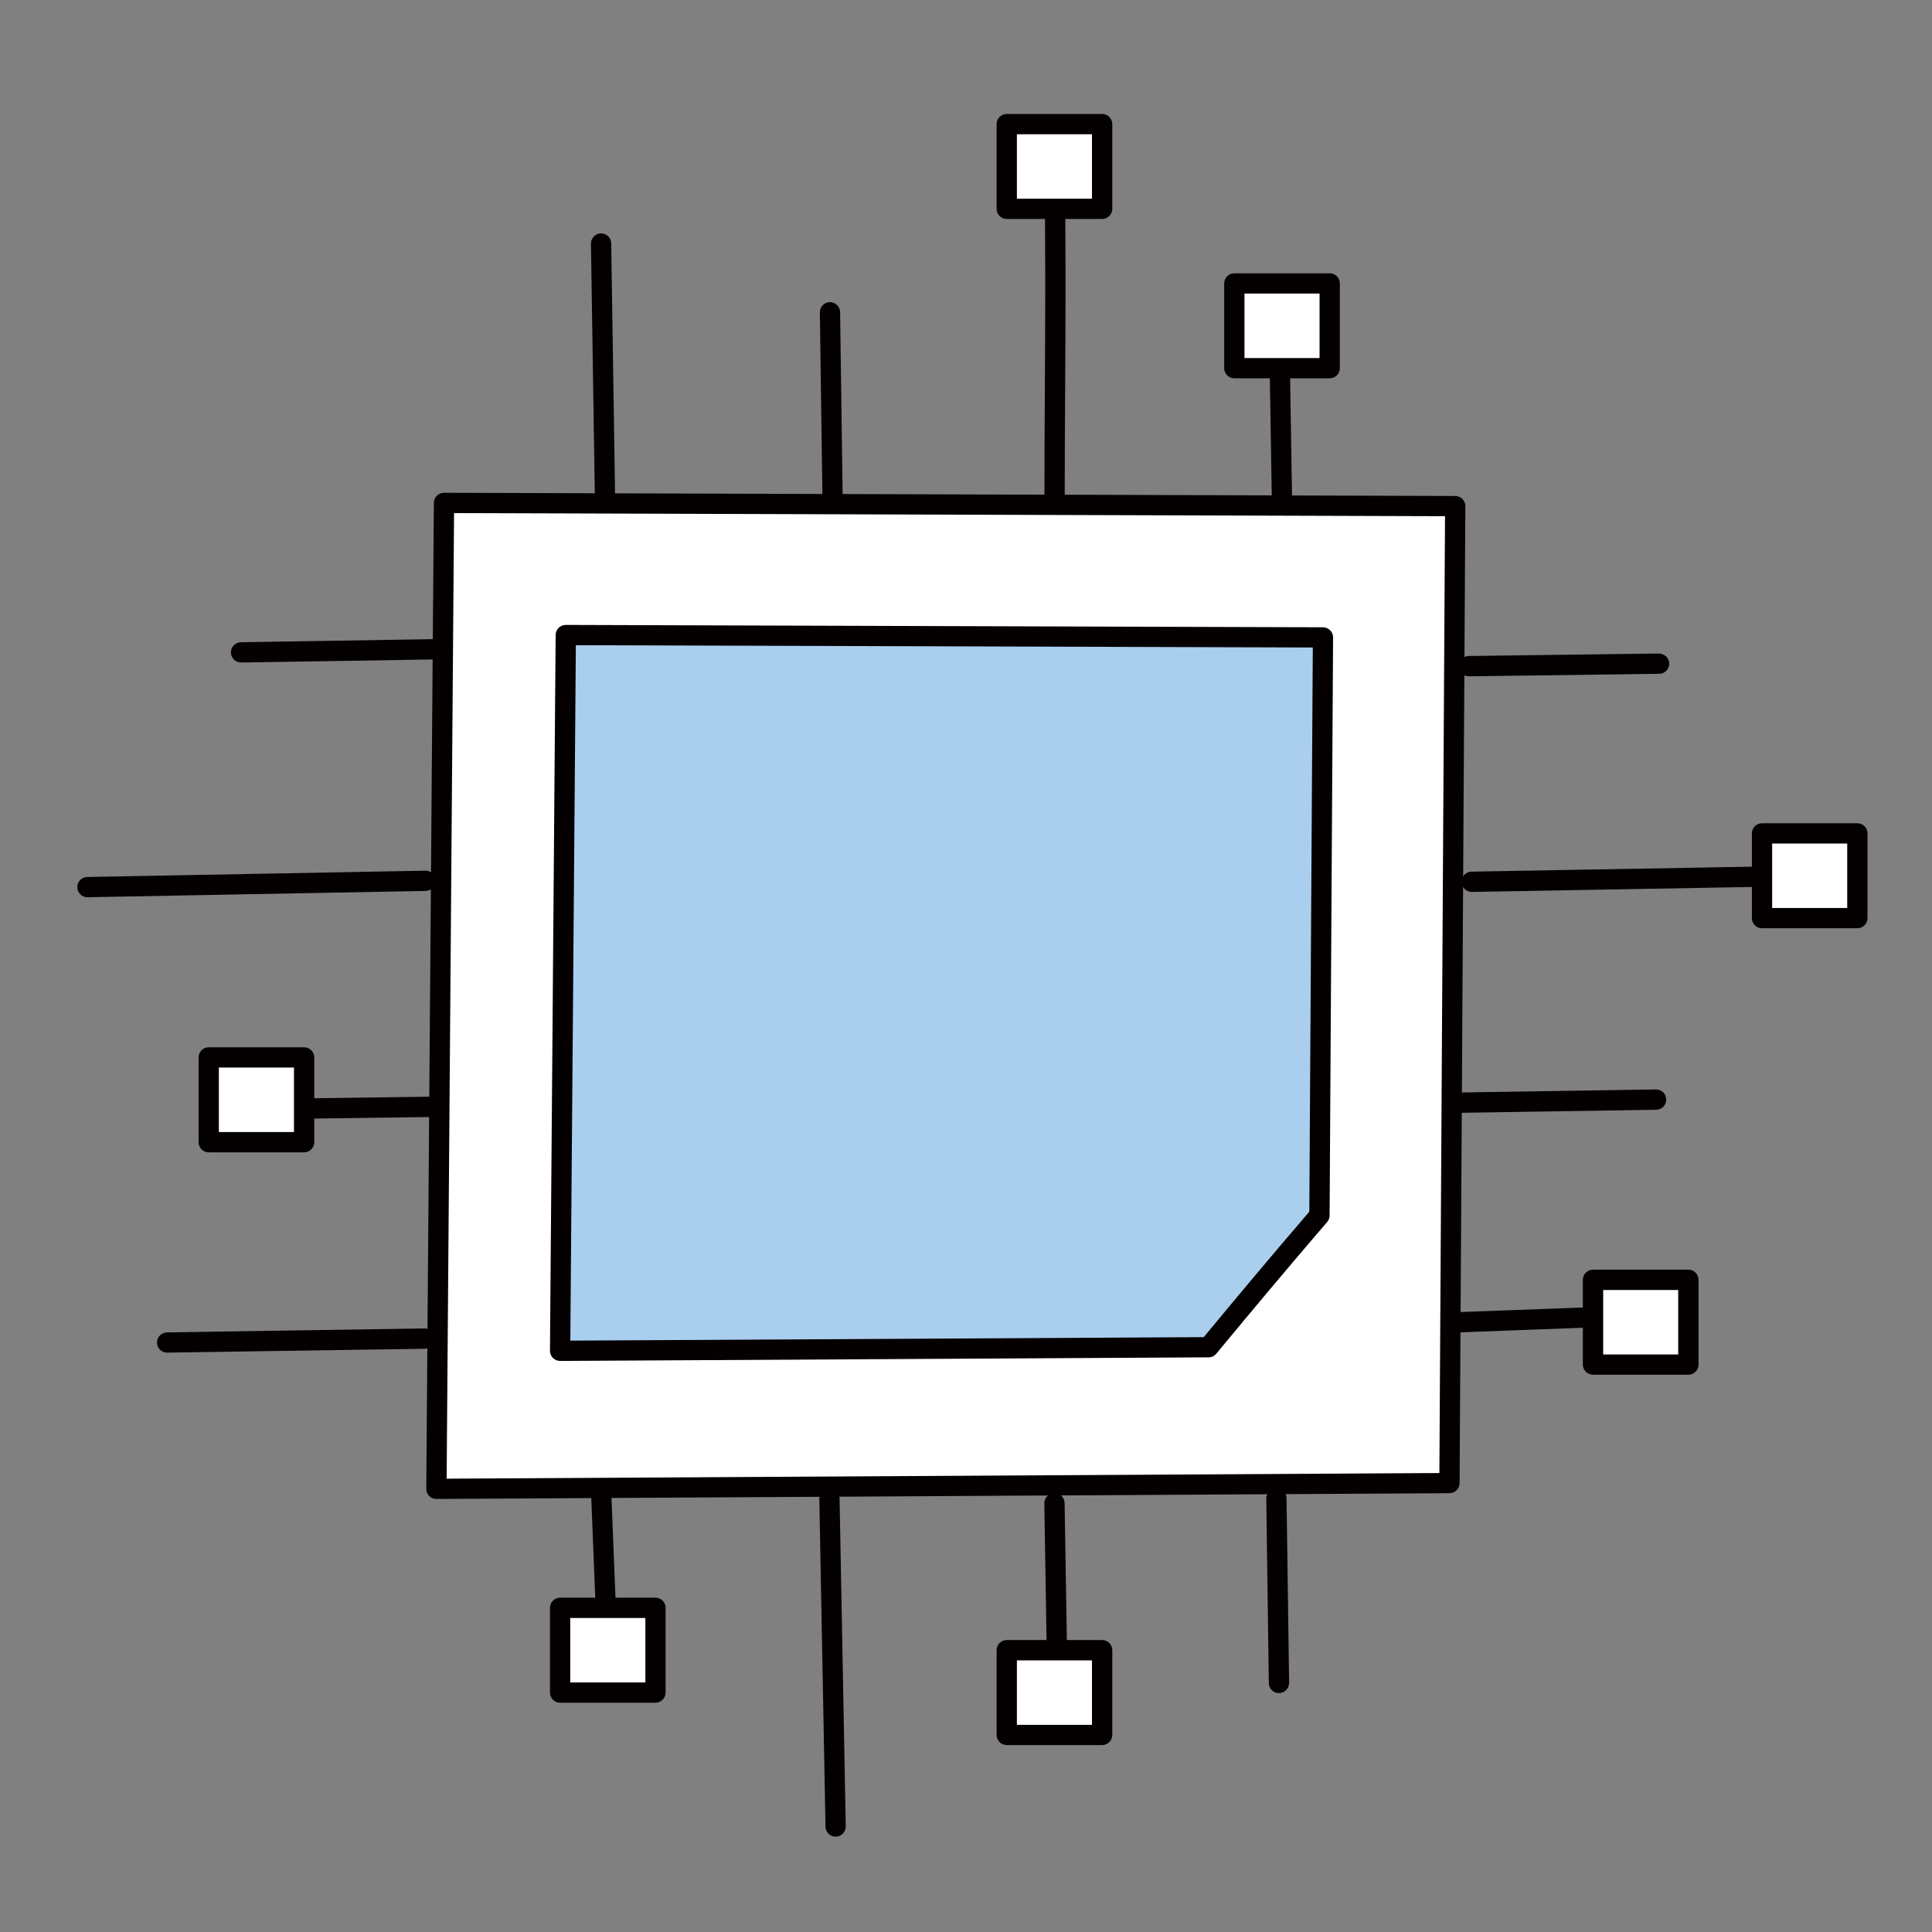 <?xml version="1.0" encoding="utf-8"?>
<!-- Generator: Adobe Illustrator 16.0.0, SVG Export Plug-In . SVG Version: 6.00 Build 0)  -->
<!DOCTYPE svg PUBLIC "-//W3C//DTD SVG 1.1//EN" "http://www.w3.org/Graphics/SVG/1.1/DTD/svg11.dtd">
<svg version="1.1" id="레이어_1" xmlns="http://www.w3.org/2000/svg" xmlns:xlink="http://www.w3.org/1999/xlink" x="0px"
	 y="0px" width="50px" height="50px" viewBox="0 0 50 50" enable-background="new 0 0 50 50" xml:space="preserve">
<rect x="0" y="0" width="50" height="50" fill="#808080" stroke="none"/>
<g>
	<g>
		<polygon fill="#FFFFFF" points="11.491,13.016 37.661,13.1 37.512,38.383 11.294,38.532 		"/>
		<path fill="#040000" d="M11.294,38.794c-0.07,0-0.137-0.027-0.186-0.077c-0.049-0.049-0.077-0.117-0.076-0.188l0.196-25.516
			c0.001-0.144,0.118-0.26,0.262-0.26h0l26.171,0.083c0.069,0,0.137,0.028,0.186,0.078c0.05,0.049,0.077,0.116,0.076,0.186
			l-0.149,25.284c-0.002,0.144-0.118,0.259-0.261,0.26l-26.218,0.149C11.295,38.794,11.295,38.794,11.294,38.794z M11.751,13.279
			l-0.192,24.989l25.692-0.146l0.146-24.762L11.751,13.279z"/>
	</g>
	<g>
		<path fill="#AACEEE" d="M33.807,31.854c0.113-0.132,0.228-0.265,0.341-0.397l0.091-14.96l-19.595-0.061l-0.147,18.523
			l16.781-0.093C32.113,33.856,32.954,32.85,33.807,31.854z"/>
		<path fill="#040000" d="M14.496,35.221c-0.07,0-0.137-0.027-0.186-0.077s-0.077-0.116-0.077-0.187l0.147-18.523
			c0.001-0.145,0.118-0.261,0.262-0.261h0l19.596,0.061c0.07,0,0.137,0.028,0.186,0.078c0.05,0.05,0.077,0.116,0.076,0.187
			L34.41,31.457c0,0.063-0.023,0.122-0.063,0.169l-0.342,0.398c-0.743,0.869-1.547,1.825-2.527,3.009
			c-0.049,0.061-0.123,0.095-0.2,0.095l-16.781,0.093C14.497,35.221,14.497,35.221,14.496,35.221z M31.277,34.866L31.277,34.866
			L31.277,34.866z M14.903,16.698L14.76,34.695l16.393-0.09c0.946-1.144,1.728-2.074,2.455-2.922l0,0l0.277-0.325l0.09-14.601
			L14.903,16.698z"/>
	</g>
	<g>
		<path fill="#040000" d="M15.655,13.017c-0.143,0-0.26-0.115-0.262-0.258l-0.099-6.452c-0.002-0.145,0.113-0.264,0.258-0.267
			c0.001,0,0.002,0,0.004,0c0.143,0,0.26,0.115,0.262,0.258l0.099,6.452c0.002,0.145-0.113,0.264-0.258,0.266
			C15.658,13.017,15.657,13.017,15.655,13.017z"/>
	</g>
	<g>
		<path fill="#040000" d="M21.547,13.119c-0.144,0-0.26-0.115-0.263-0.259l-0.066-4.775c-0.002-0.145,0.114-0.264,0.258-0.266
			c0.143,0,0.264,0.114,0.266,0.258l0.066,4.776c0.002,0.145-0.114,0.264-0.259,0.266C21.549,13.119,21.548,13.119,21.547,13.119z"
			/>
	</g>
	<g>
		<path fill="#040000" d="M27.293,13.043c-0.146,0-0.263-0.117-0.263-0.262c0-0.82,0.005-1.686,0.01-2.578
			c0.012-1.948,0.022-3.962-0.013-5.89c-0.004-0.145,0.112-0.264,0.257-0.267c0.151-0.005,0.265,0.113,0.268,0.257
			c0.036,1.934,0.024,3.951,0.013,5.902c-0.005,0.891-0.01,1.756-0.01,2.575C27.555,12.926,27.438,13.043,27.293,13.043z"/>
	</g>
	<g>
		<path fill="#040000" d="M33.178,13.319c-0.143,0-0.26-0.114-0.261-0.258l-0.08-4.9c-0.003-0.145,0.112-0.264,0.257-0.266
			c0.149-0.001,0.266,0.113,0.268,0.258l0.079,4.9c0.003,0.145-0.113,0.264-0.258,0.267C33.181,13.319,33.18,13.319,33.178,13.319z"
			/>
	</g>
	<g>
		<path fill="#040000" d="M38.01,17.502c-0.144,0-0.26-0.115-0.262-0.259c-0.002-0.145,0.114-0.264,0.259-0.266l4.928-0.064
			c0.141,0.006,0.263,0.114,0.265,0.259c0.002,0.145-0.114,0.264-0.259,0.266l-4.928,0.065
			C38.013,17.502,38.012,17.502,38.01,17.502z"/>
	</g>
	<g>
		<path fill="#040000" d="M38.087,23.082c-0.142,0-0.259-0.114-0.261-0.257c-0.003-0.145,0.112-0.265,0.257-0.267l8.748-0.155
			c0.142,0.005,0.264,0.113,0.267,0.258c0.002,0.145-0.113,0.265-0.258,0.267l-8.747,0.155
			C38.091,23.082,38.089,23.082,38.087,23.082z"/>
	</g>
	<g>
		<path fill="#040000" d="M37.803,28.799c-0.143,0-0.26-0.115-0.262-0.259c-0.002-0.146,0.114-0.265,0.259-0.267l0.037-0.001
			l5.018-0.077c0.002,0,0.003,0,0.005,0c0.143,0,0.26,0.115,0.261,0.26c0.003,0.145-0.112,0.263-0.258,0.266l-5.056,0.078
			C37.806,28.799,37.804,28.799,37.803,28.799z"/>
	</g>
	<g>
		<path fill="#040000" d="M37.803,34.481c-0.14,0-0.256-0.111-0.261-0.254c-0.006-0.144,0.107-0.266,0.252-0.271l3.352-0.125
			c0.144-0.005,0.266,0.107,0.271,0.252c0.005,0.145-0.108,0.268-0.253,0.271l-3.351,0.126
			C37.811,34.481,37.807,34.481,37.803,34.481z"/>
	</g>
	<g>
		<path fill="#040000" d="M4.326,35.006c-0.143,0-0.26-0.114-0.263-0.258c-0.002-0.145,0.114-0.264,0.259-0.266l6.656-0.102
			c0.147-0.004,0.264,0.113,0.267,0.258c0.002,0.145-0.114,0.265-0.258,0.268l-6.657,0.1C4.328,35.006,4.327,35.006,4.326,35.006z"
			/>
	</g>
	<g>
		<path fill="#040000" d="M6.16,28.975c-0.143,0-0.26-0.114-0.262-0.259c-0.002-0.145,0.114-0.263,0.258-0.266l4.928-0.067
			c0.151,0.001,0.264,0.114,0.266,0.259c0.002,0.146-0.114,0.264-0.259,0.267l-4.927,0.066C6.163,28.975,6.161,28.975,6.16,28.975z"
			/>
	</g>
	<g>
		<path fill="#040000" d="M2.262,23.221c-0.143,0-0.259-0.114-0.262-0.258c-0.003-0.145,0.112-0.264,0.257-0.267l8.747-0.163
			c0.146-0.005,0.265,0.113,0.268,0.257c0.002,0.145-0.113,0.265-0.258,0.267l-8.747,0.163C2.266,23.221,2.264,23.221,2.262,23.221z
			"/>
	</g>
	<g>
		<path fill="#040000" d="M6.239,17.146c-0.143,0-0.26-0.114-0.263-0.258c-0.002-0.145,0.113-0.264,0.258-0.267l5.056-0.081
			c0.138,0.001,0.264,0.113,0.267,0.258c0.002,0.145-0.113,0.264-0.258,0.267l-5.056,0.081C6.241,17.146,6.24,17.146,6.239,17.146z"
			/>
	</g>
	<g>
		<path fill="#040000" d="M33.099,43.817c-0.144,0-0.26-0.115-0.262-0.259l-0.066-4.775c-0.002-0.145,0.113-0.264,0.259-0.266
			c0.146,0,0.263,0.113,0.266,0.259l0.066,4.775c0.001,0.145-0.114,0.264-0.259,0.266C33.102,43.817,33.1,43.817,33.099,43.817z"/>
	</g>
	<g>
		<path fill="#040000" d="M21.626,47.533c-0.143,0-0.259-0.114-0.262-0.257l-0.16-8.479c-0.002-0.145,0.112-0.265,0.257-0.268
			c0.153-0.005,0.265,0.113,0.267,0.258l0.16,8.478c0.003,0.146-0.112,0.265-0.257,0.268C21.629,47.533,21.628,47.533,21.626,47.533
			z"/>
	</g>
	<g>
		<path fill="#040000" d="M27.369,44.066c-0.143,0-0.26-0.115-0.262-0.258l-0.08-4.901c-0.002-0.145,0.113-0.264,0.258-0.266
			c0.001,0,0.003,0,0.005,0c0.143,0,0.26,0.114,0.262,0.258l0.08,4.9c0.002,0.145-0.113,0.264-0.259,0.267
			C27.372,44.066,27.37,44.066,27.369,44.066z"/>
	</g>
	<g>
		<path fill="#040000" d="M15.686,42.09c-0.14,0-0.256-0.111-0.262-0.251l-0.129-3.249c-0.006-0.145,0.107-0.267,0.251-0.272
			c0.141-0.008,0.267,0.106,0.272,0.252l0.129,3.248c0.006,0.145-0.107,0.267-0.252,0.271C15.692,42.09,15.689,42.09,15.686,42.09z"
			/>
	</g>
	<g>
		<rect x="26.056" y="3.212" fill="#FFFFFF" width="2.468" height="2.193"/>
		<path fill="#040000" d="M28.523,5.667h-2.468c-0.146,0-0.263-0.117-0.263-0.262V3.212c0-0.145,0.117-0.263,0.263-0.263h2.468
			c0.145,0,0.263,0.118,0.263,0.263v2.193C28.786,5.55,28.668,5.667,28.523,5.667z M26.317,5.143h1.943V3.475h-1.943V5.143z"/>
	</g>
	<g>
		<rect x="31.944" y="7.335" fill="#FFFFFF" width="2.468" height="2.193"/>
		<path fill="#040000" d="M34.412,9.791h-2.468c-0.145,0-0.262-0.118-0.262-0.262V7.335c0-0.145,0.117-0.262,0.262-0.262h2.468
			c0.146,0,0.263,0.117,0.263,0.262v2.193C34.675,9.673,34.558,9.791,34.412,9.791z M32.207,9.266h1.943V7.598h-1.943V9.266z"/>
	</g>
	<g>
		<rect x="5.402" y="27.367" fill="#FFFFFF" width="2.468" height="2.192"/>
		<path fill="#040000" d="M7.87,29.822H5.401c-0.145,0-0.262-0.118-0.262-0.263v-2.192c0-0.146,0.117-0.263,0.262-0.263H7.87
			c0.145,0,0.263,0.117,0.263,0.263v2.192C8.132,29.704,8.015,29.822,7.87,29.822z M5.664,29.297h1.944v-1.669H5.664V29.297z"/>
	</g>
	<g>
		<rect x="41.228" y="33.122" fill="#FFFFFF" width="2.469" height="2.192"/>
		<path fill="#040000" d="M43.696,35.577h-2.469c-0.145,0-0.263-0.117-0.263-0.263v-2.192c0-0.145,0.118-0.263,0.263-0.263h2.469
			c0.145,0,0.262,0.118,0.262,0.263v2.192C43.958,35.46,43.841,35.577,43.696,35.577z M41.49,35.053h1.942v-1.668H41.49V35.053z"/>
	</g>
	<g>
		<rect x="45.601" y="21.568" fill="#FFFFFF" width="2.469" height="2.193"/>
		<path fill="#040000" d="M48.069,24.023h-2.469c-0.145,0-0.261-0.117-0.261-0.262v-2.193c0-0.145,0.116-0.262,0.261-0.262h2.469
			c0.145,0,0.262,0.117,0.262,0.262v2.193C48.331,23.906,48.214,24.023,48.069,24.023z M45.863,23.499h1.943v-1.668h-1.943V23.499z"
			/>
	</g>
	<g>
		<rect x="26.056" y="42.707" fill="#FFFFFF" width="2.468" height="2.192"/>
		<path fill="#040000" d="M28.523,45.162h-2.468c-0.146,0-0.263-0.117-0.263-0.263v-2.192c0-0.145,0.117-0.263,0.263-0.263h2.468
			c0.145,0,0.263,0.118,0.263,0.263v2.192C28.786,45.045,28.668,45.162,28.523,45.162z M26.317,44.639h1.943V42.97h-1.943V44.639z"
			/>
	</g>
	<g>
		<rect x="14.496" y="41.611" fill="#FFFFFF" width="2.468" height="2.192"/>
		<path fill="#040000" d="M16.964,44.066h-2.468c-0.146,0-0.263-0.118-0.263-0.263v-2.192c0-0.145,0.117-0.263,0.263-0.263h2.468
			c0.145,0,0.262,0.118,0.262,0.263v2.192C17.226,43.948,17.108,44.066,16.964,44.066z M14.758,43.541h1.944v-1.668h-1.944V43.541z"
			/>
	</g>
</g>
</svg>
